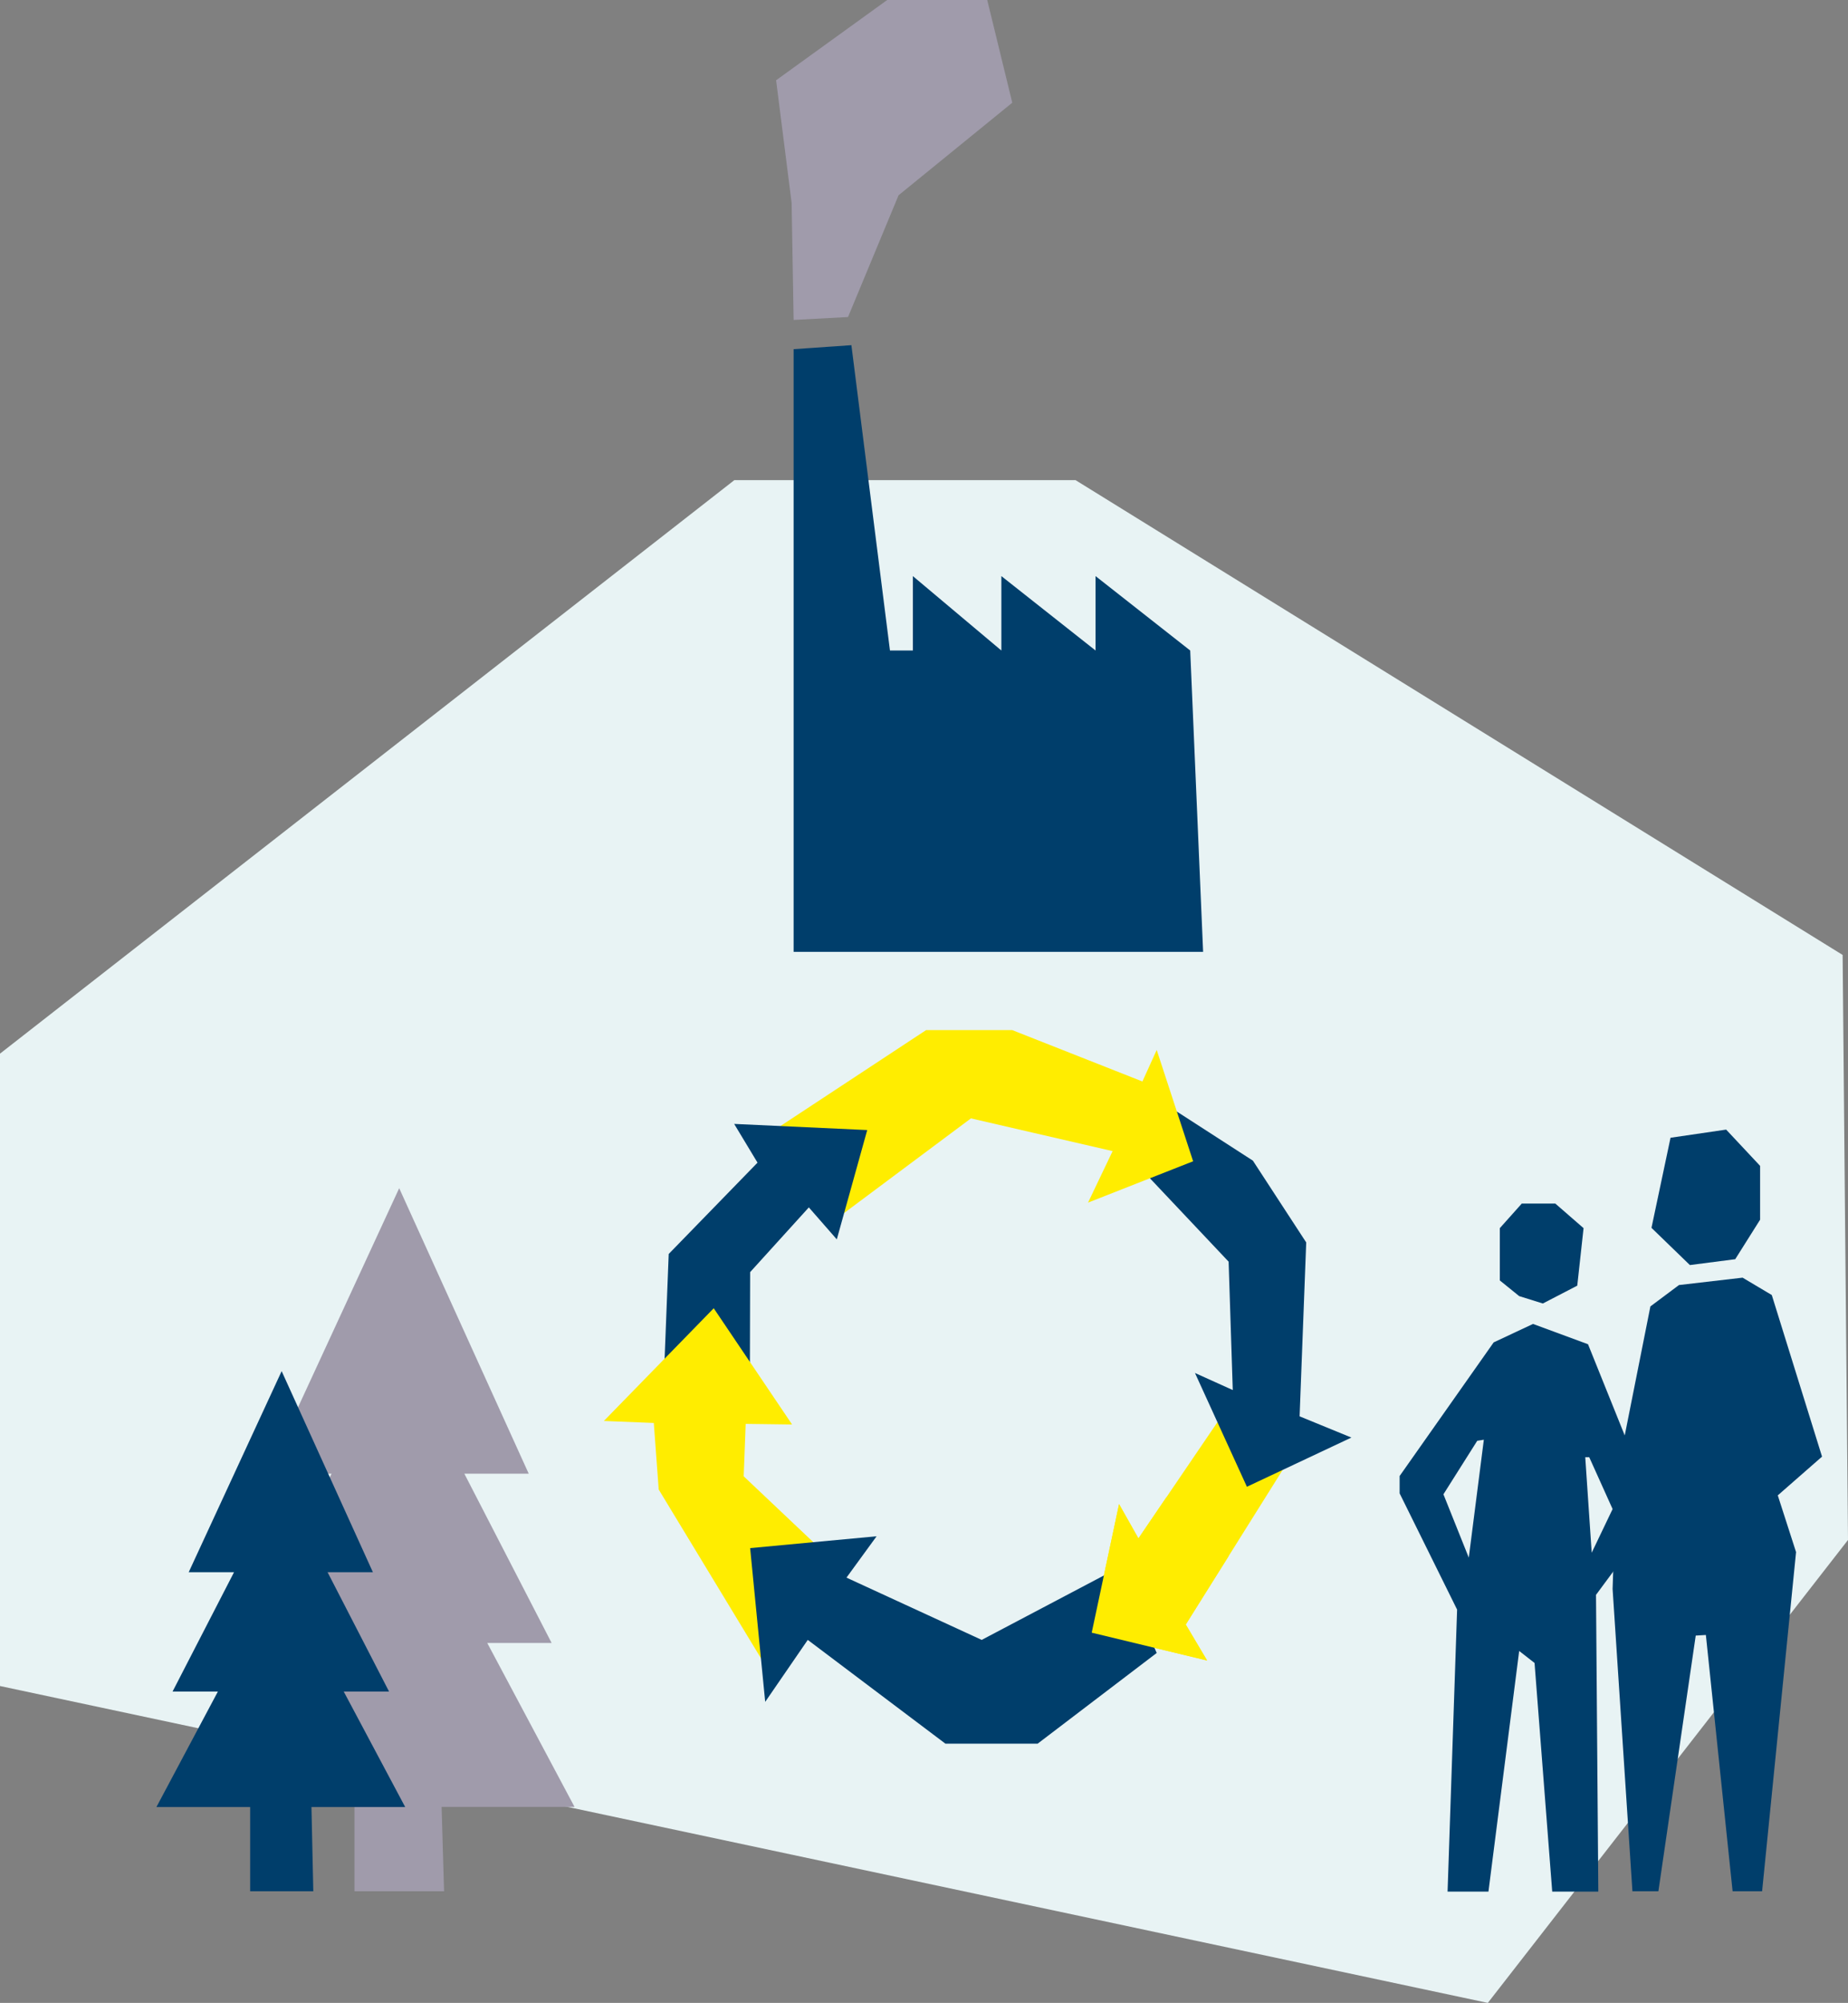 <?xml version="1.0" encoding="UTF-8"?>
<svg xmlns="http://www.w3.org/2000/svg" width="120.27" height="130.27" viewBox="0 0 120.27 130.27">
  <rect x="0" y="0" width="120.27" height="130.27" fill="#808080" stroke="none"/>
  <g id="Punkt_8" transform="translate(-10.73 -3.69)">
    <path id="Pfad_39" data-name="Pfad 39" d="M130.65,65.8l.35,38.05-23.44,30.11L10.73,113.35V72.22l47.79-37.3H80.73Z" fill="#e8f3f4"></path>
    <path id="Pfad_40" data-name="Pfad 40" d="M118.14,88.66,120,87.27l4.14-.48,1.9,1.13,3.27,10.51-2.88,2.52,1.19,3.69-2.21,22.06h-1.92l-1.74-16.67-.66.04-2.43,16.63h-1.69l-1.29-19.66.07-2.09v-4.28Z" fill="#003e6b"></path>
    <path id="Pfad_41" data-name="Pfad 41" d="M120.71,85.97l2.95-.38,1.62-2.57v-3.5l-2.21-2.36-3.62.53-1.24,5.86Z" fill="#003e6b"></path>
    <path id="Pfad_42" data-name="Pfad 42" d="M108.34,83.57v3.4l1.26,1.02,1.54.48,2.24-1.16.41-3.74-1.84-1.6h-2.18Z" fill="#003e6b"></path>
    <path id="Pfad_43" data-name="Pfad 43" d="M118.08,101.05l-4-9.93L110.5,89.8,107.94,91l-6.12,8.69v1.13l3.74,7.56-.62,18.34h2.66l2-15.65,1,.78,1.15,14.87h3l-.15-19.3,3.47-4.69ZM106.32,105l-1.65-4.12,2.2-3.48.43-.07Zm8-.32-.42-6.21h.26l1.52,3.37Z" fill="#003e6b"></path>
    <path id="Pfad_44" data-name="Pfad 44" d="M62.38,26.4V65.6H89.03L88.19,46l-6.16-4.84V46L75.9,41.16V46l-5.76-4.84V46H68.65L66.14,26.14Z" fill="#003e6b"></path>
    <path id="Pfad_45" data-name="Pfad 45" d="M62.38,24.5l-.13-7.61L61.24,8.91l7.23-5.22h6.51l1.63,6.68-7.4,6.02-3.29,7.92Z" fill="#a09bab"></path>
    <path id="Pfad_46" data-name="Pfad 46" d="M83.56,101.52l-1.78,8.36,7.51,1.81-1.39-2.34,7.08-11.29-4.76-2.25-5.4,7.94Z" fill="#ffed00"></path>
    <path id="Pfad_47" data-name="Pfad 47" d="M84.78,79.49l5.91,6.26.27,8.35L88.5,92.99l3.38,7.4,6.8-3.2-3.37-1.38.43-11.31-3.47-5.32-6.85-4.42Z" fill="#003e6b"></path>
    <path id="Pfad_48" data-name="Pfad 48" d="M60.85,77.37,71,70.69h5.61l8.47,3.34.93-2.05,2.37,7.24-6.84,2.69,1.6-3.35-9.22-2.13-8.26,6.16Z" fill="#ffed00"></path>
    <path id="Pfad_49" data-name="Pfad 49" d="M53.88,94.71l.37-9.46,5.78-5.94-1.52-2.52,8.66.4L65.19,84.3l-1.82-2.08-3.82,4.21-.02,7.89Z" fill="#003e6b"></path>
    <path id="Pfad_50" data-name="Pfad 50" d="M57.18,88.78l-7.15,7.33,3.25.13.32,4.33L60.53,112l4.66-6.56-6.06-5.73.13-3.41,3.02.04Z" fill="#ffed00"></path>
    <path id="Pfad_51" data-name="Pfad 51" d="M83.56,105.64l-8.94,4.71-8.8-4.05,1.96-2.69-8.23.77.98,10,2.77-4.03,8.96,6.75h6l7.75-5.9Z" fill="#003e6b"></path>
    <path id="Pfad_52" data-name="Pfad 52" d="M83.56,101.52l-1.78,8.36,7.51,1.81-1.39-2.34,2.79-4.45-4.04-3.84-1.83,2.69Z" fill="#ffed00"></path>
    <path id="Pfad_53" data-name="Pfad 53" d="M36.71,80.97,28.13,99.54h4.18l-5.67,11.01h4.18l-5.67,10.66H33.8v5.49h5.83l-.16-5.49h8.65l-5.68-10.66h4.19L40.95,99.54h4.19Z" fill="#a09bab"></path>
    <path id="Pfad_54" data-name="Pfad 54" d="M29.06,92.87l-6.05,13.08h2.95l-4,7.76h2.95l-4,7.51h6.1v5.48h4.11L31,121.22h6.1l-4-7.51h2.95l-4-7.76H35Z" fill="#003e6b"></path>
  </g>
</svg>
